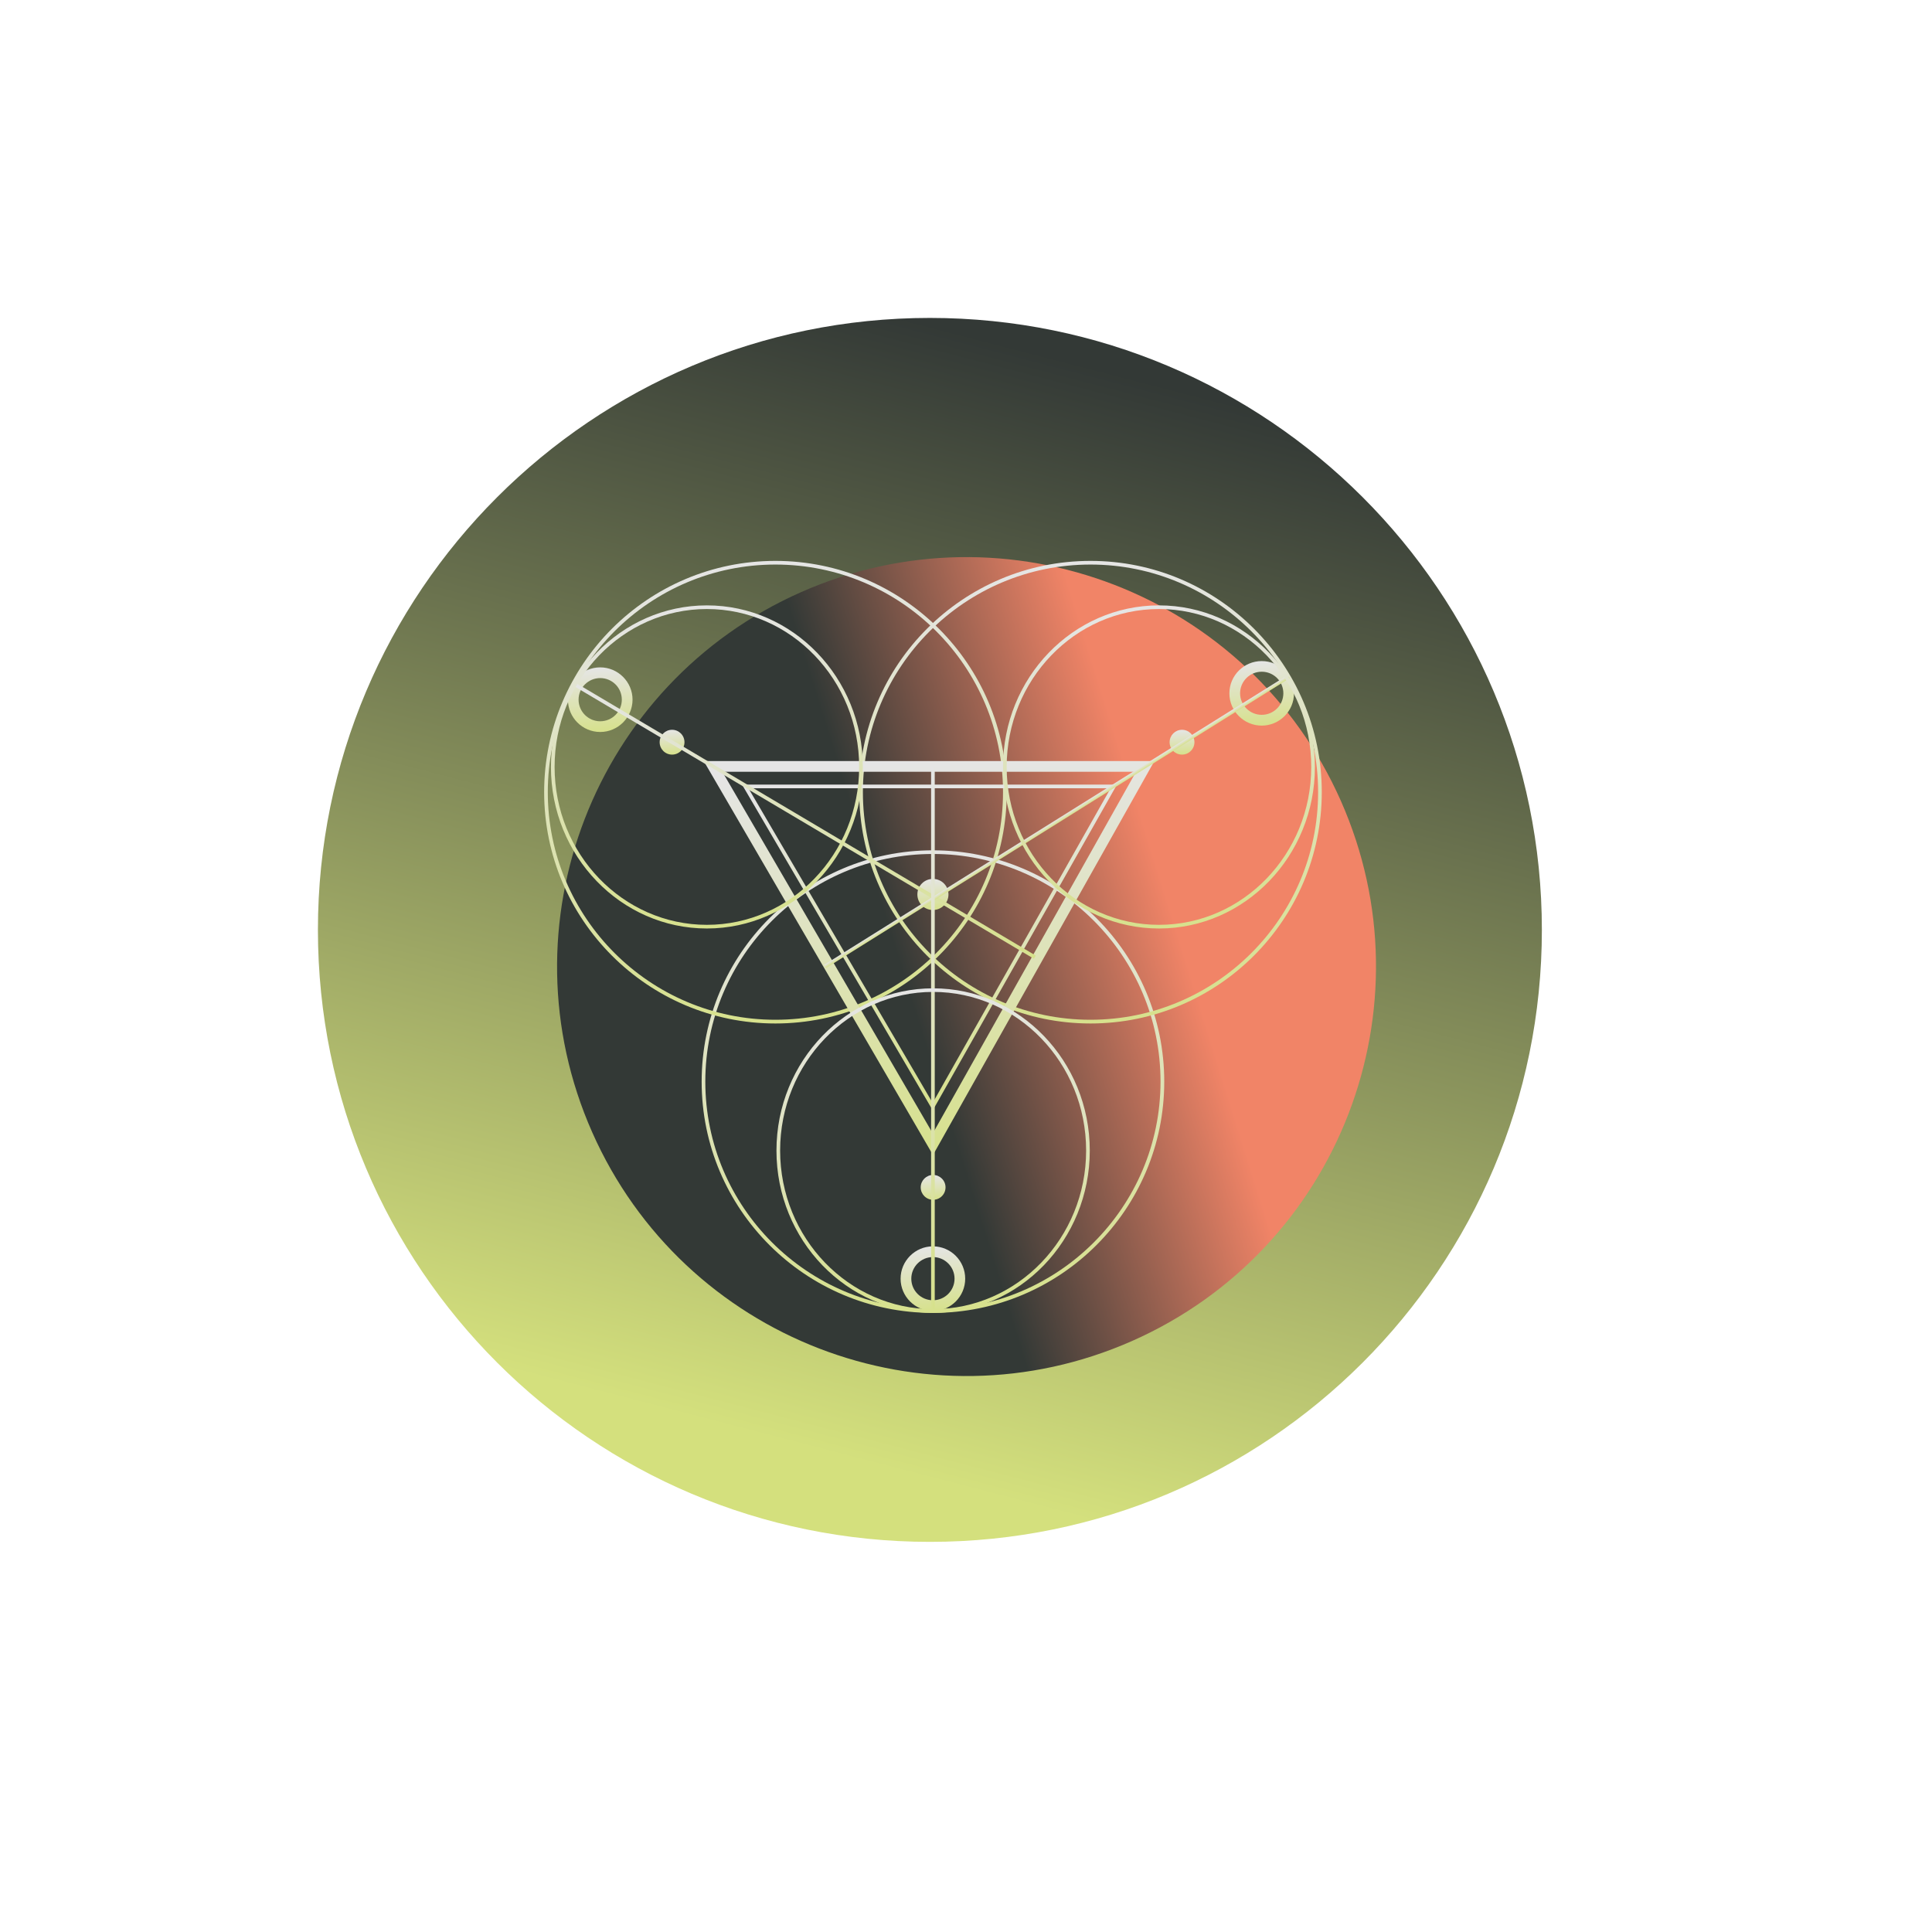 <svg width="237" height="237" viewBox="0 0 237 237" fill="none" xmlns="http://www.w3.org/2000/svg">
<path d="M114.071 189.142C155.532 189.142 189.142 155.532 189.142 114.071C189.142 72.611 155.532 39 114.071 39C72.61 39 39 72.611 39 114.071C39 155.532 72.61 189.142 114.071 189.142Z" fill="url(#paint0_linear_5396_26288)"/>
<g filter="url(#filter0_f_5396_26288)">
<path d="M138.889 164.492C164.251 153.268 175.711 123.609 164.487 98.248C153.263 72.886 123.604 61.425 98.243 72.65C72.881 83.874 61.421 113.532 72.645 138.894C83.869 164.255 113.528 175.716 138.889 164.492Z" fill="url(#paint1_linear_5396_26288)"/>
</g>
<path d="M114.442 161.056C98.799 161.056 86.072 148.33 86.072 132.686C86.072 117.043 98.799 104.309 114.442 104.309C130.086 104.309 142.82 117.035 142.82 132.686C142.82 148.338 130.094 161.056 114.442 161.056ZM114.442 104.757C99.047 104.757 86.521 117.283 86.521 132.678C86.521 148.073 99.047 160.599 114.442 160.599C129.837 160.599 142.363 148.073 142.363 132.678C142.363 117.283 129.837 104.757 114.442 104.757Z" fill="url(#paint2_linear_5396_26288)"/>
<path d="M95.12 125.552C79.477 125.552 66.751 112.826 66.751 97.174C66.751 81.523 79.477 68.805 95.12 68.805C110.764 68.805 123.498 81.531 123.498 97.174C123.498 112.818 110.772 125.552 95.12 125.552ZM95.12 69.254C79.725 69.254 67.199 81.779 67.199 97.174C67.199 112.569 79.725 125.095 95.12 125.095C110.515 125.095 123.041 112.569 123.041 97.174C123.041 81.779 110.515 69.254 95.12 69.254Z" fill="url(#paint3_linear_5396_26288)"/>
<path d="M133.773 125.552C118.129 125.552 105.403 112.826 105.403 97.174C105.403 81.523 118.121 68.805 133.773 68.805C149.424 68.805 162.143 81.531 162.143 97.174C162.143 112.818 149.416 125.552 133.773 125.552ZM133.773 69.254C118.378 69.254 105.852 81.779 105.852 97.174C105.852 112.569 118.378 125.095 133.773 125.095C149.168 125.095 161.694 112.569 161.694 97.174C161.694 81.779 149.168 69.254 133.773 69.254Z" fill="url(#paint4_linear_5396_26288)"/>
<path d="M114.45 141.684L86.329 93.359H141.61L114.45 141.684ZM88.612 94.674L114.426 139.04L139.358 94.674H88.612Z" fill="url(#paint5_linear_5396_26288)"/>
<path d="M114.418 136.204L91.025 96.246H137.018L114.426 136.204H114.418ZM91.811 96.695L114.41 135.299L136.241 96.695H91.811Z" fill="url(#paint6_linear_5396_26288)"/>
<path d="M116.35 109.724C116.35 110.774 115.501 111.631 114.443 111.631C113.385 111.631 112.535 110.782 112.535 109.724C112.535 108.666 113.385 107.816 114.443 107.816C115.501 107.816 116.35 108.666 116.35 109.724Z" fill="url(#paint7_linear_5396_26288)"/>
<path d="M83.965 91.046C83.965 91.888 83.284 92.569 82.443 92.569C81.601 92.569 80.92 91.888 80.92 91.046C80.92 90.205 81.601 89.523 82.443 89.523C83.284 89.523 83.965 90.205 83.965 91.046Z" fill="url(#paint8_linear_5396_26288)"/>
<path d="M146.523 91.046C146.523 91.888 145.841 92.569 145 92.569C144.158 92.569 143.477 91.888 143.477 91.046C143.477 90.205 144.158 89.523 145 89.523C145.841 89.523 146.523 90.205 146.523 91.046Z" fill="url(#paint9_linear_5396_26288)"/>
<path d="M115.989 145.655C115.989 146.497 115.308 147.178 114.466 147.178C113.625 147.178 112.944 146.497 112.944 145.655C112.944 144.814 113.625 144.133 114.466 144.133C115.308 144.133 115.989 144.814 115.989 145.655Z" fill="url(#paint10_linear_5396_26288)"/>
<path d="M73.627 89.793C71.439 89.793 69.668 88.014 69.668 85.826C69.668 83.638 71.447 81.867 73.627 81.867C75.807 81.867 77.594 83.646 77.594 85.826C77.594 88.006 75.815 89.793 73.627 89.793ZM73.627 83.181C72.168 83.181 70.974 84.368 70.974 85.826C70.974 87.285 72.16 88.479 73.627 88.479C75.093 88.479 76.279 87.293 76.279 85.826C76.279 84.36 75.093 83.181 73.627 83.181Z" fill="url(#paint11_linear_5396_26288)"/>
<path d="M154.777 89.012C152.589 89.012 150.81 87.233 150.81 85.053C150.81 82.873 152.589 81.094 154.777 81.094C156.965 81.094 158.736 82.873 158.736 85.053C158.736 87.233 156.957 89.012 154.777 89.012ZM154.777 82.4C153.318 82.4 152.124 83.586 152.124 85.045C152.124 86.503 153.31 87.689 154.777 87.689C156.244 87.689 157.43 86.503 157.43 85.045C157.43 83.586 156.244 82.4 154.777 82.4Z" fill="url(#paint12_linear_5396_26288)"/>
<path d="M114.443 160.817C112.255 160.817 110.476 159.037 110.476 156.858C110.476 154.678 112.255 152.891 114.443 152.891C116.631 152.891 118.402 154.67 118.402 156.858C118.402 159.045 116.623 160.817 114.443 160.817ZM114.443 154.205C112.984 154.205 111.79 155.391 111.79 156.858C111.79 158.324 112.976 159.502 114.443 159.502C115.909 159.502 117.095 158.316 117.095 156.858C117.095 155.399 115.909 154.205 114.443 154.205Z" fill="url(#paint13_linear_5396_26288)"/>
<path d="M70.46 83.672L70.231 84.059L126.829 117.61L127.058 117.224L70.46 83.672Z" fill="url(#paint14_linear_5396_26288)"/>
<path d="M157.972 82.807L101.079 118.371L101.317 118.752L158.21 83.188L157.972 82.807Z" fill="url(#paint15_linear_5396_26288)"/>
<path d="M114.667 94.016H114.218V160.829H114.667V94.016Z" fill="url(#paint16_linear_5396_26288)"/>
<path d="M86.713 113.899C76.167 113.899 67.584 105.012 67.584 94.081C67.584 83.149 76.167 74.262 86.713 74.262C97.26 74.262 105.843 83.149 105.843 94.081C105.843 105.012 97.26 113.899 86.713 113.899ZM86.713 74.71C76.415 74.71 68.032 83.398 68.032 94.081C68.032 104.763 76.415 113.45 86.713 113.45C97.011 113.45 105.394 104.763 105.394 94.081C105.394 83.398 97.011 74.71 86.713 74.71Z" fill="url(#paint17_linear_5396_26288)"/>
<path d="M142.171 113.899C131.625 113.899 123.041 105.012 123.041 94.081C123.041 83.149 131.625 74.262 142.171 74.262C152.718 74.262 161.301 83.149 161.301 94.081C161.301 105.012 152.718 113.899 142.171 113.899ZM142.171 74.71C131.873 74.71 123.49 83.398 123.49 94.081C123.49 104.763 131.873 113.45 142.171 113.45C152.469 113.45 160.852 104.763 160.852 94.081C160.852 83.398 152.469 74.71 142.171 74.71Z" fill="url(#paint18_linear_5396_26288)"/>
<path d="M114.467 161.052C103.872 161.052 95.249 152.124 95.249 141.145C95.249 130.166 103.872 121.238 114.467 121.238C125.061 121.238 133.684 130.166 133.684 141.145C133.684 152.124 125.061 161.052 114.467 161.052ZM114.467 121.679C104.12 121.679 95.698 130.406 95.698 141.137C95.698 151.868 104.12 160.595 114.467 160.595C124.813 160.595 133.236 151.868 133.236 141.137C133.236 130.406 124.813 121.679 114.467 121.679Z" fill="url(#paint19_linear_5396_26288)"/>
<defs>
<filter id="filter0_f_5396_26288" x="0.563" y="0.567" width="236.006" height="236.008" filterUnits="userSpaceOnUse" color-interpolation-filters="sRGB">
<feFlood flood-opacity="0" result="BackgroundImageFix"/>
<feBlend mode="normal" in="SourceGraphic" in2="BackgroundImageFix" result="shape"/>
<feGaussianBlur stdDeviation="33.887" result="effect1_foregroundBlur_5396_26288"/>
</filter>
<linearGradient id="paint0_linear_5396_26288" x1="58.529" y1="167.096" x2="93.072" y2="34.307" gradientUnits="userSpaceOnUse">
<stop stop-color="#D4E07D"/>
<stop offset="1" stop-color="#333936"/>
</linearGradient>
<linearGradient id="paint1_linear_5396_26288" x1="154.698" y1="147.035" x2="122.526" y2="157.098" gradientUnits="userSpaceOnUse">
<stop stop-color="#F18467"/>
<stop offset="1" stop-color="#333936"/>
</linearGradient>
<linearGradient id="paint2_linear_5396_26288" x1="112.763" y1="104.309" x2="117.631" y2="170.854" gradientUnits="userSpaceOnUse">
<stop stop-color="#E5E5E5"/>
<stop offset="1" stop-color="#D4E07D"/>
</linearGradient>
<linearGradient id="paint3_linear_5396_26288" x1="93.441" y1="68.805" x2="98.309" y2="135.35" gradientUnits="userSpaceOnUse">
<stop stop-color="#E5E5E5"/>
<stop offset="1" stop-color="#D4E07D"/>
</linearGradient>
<linearGradient id="paint4_linear_5396_26288" x1="132.09" y1="68.805" x2="136.959" y2="135.35" gradientUnits="userSpaceOnUse">
<stop stop-color="#E5E5E5"/>
<stop offset="1" stop-color="#D4E07D"/>
</linearGradient>
<linearGradient id="paint5_linear_5396_26288" x1="112.329" y1="93.359" x2="115.958" y2="150.099" gradientUnits="userSpaceOnUse">
<stop stop-color="#E5E5E5"/>
<stop offset="1" stop-color="#D4E07D"/>
</linearGradient>
<linearGradient id="paint6_linear_5396_26288" x1="112.657" y1="96.246" x2="115.639" y2="143.164" gradientUnits="userSpaceOnUse">
<stop stop-color="#E5E5E5"/>
<stop offset="1" stop-color="#D4E07D"/>
</linearGradient>
<linearGradient id="paint7_linear_5396_26288" x1="114.33" y1="107.816" x2="114.657" y2="112.29" gradientUnits="userSpaceOnUse">
<stop stop-color="#E5E5E5"/>
<stop offset="1" stop-color="#D4E07D"/>
</linearGradient>
<linearGradient id="paint8_linear_5396_26288" x1="82.352" y1="89.523" x2="82.614" y2="93.095" gradientUnits="userSpaceOnUse">
<stop stop-color="#E5E5E5"/>
<stop offset="1" stop-color="#D4E07D"/>
</linearGradient>
<linearGradient id="paint9_linear_5396_26288" x1="144.91" y1="89.523" x2="145.171" y2="93.095" gradientUnits="userSpaceOnUse">
<stop stop-color="#E5E5E5"/>
<stop offset="1" stop-color="#D4E07D"/>
</linearGradient>
<linearGradient id="paint10_linear_5396_26288" x1="114.376" y1="144.133" x2="114.637" y2="147.704" gradientUnits="userSpaceOnUse">
<stop stop-color="#E5E5E5"/>
<stop offset="1" stop-color="#D4E07D"/>
</linearGradient>
<linearGradient id="paint11_linear_5396_26288" x1="73.396" y1="81.867" x2="74.076" y2="91.162" gradientUnits="userSpaceOnUse">
<stop stop-color="#E5E5E5"/>
<stop offset="1" stop-color="#D4E07D"/>
</linearGradient>
<linearGradient id="paint12_linear_5396_26288" x1="154.538" y1="81.094" x2="155.217" y2="90.379" gradientUnits="userSpaceOnUse">
<stop stop-color="#E5E5E5"/>
<stop offset="1" stop-color="#D4E07D"/>
</linearGradient>
<linearGradient id="paint13_linear_5396_26288" x1="114.204" y1="152.891" x2="114.884" y2="162.185" gradientUnits="userSpaceOnUse">
<stop stop-color="#E5E5E5"/>
<stop offset="1" stop-color="#D4E07D"/>
</linearGradient>
<linearGradient id="paint14_linear_5396_26288" x1="70.339" y1="83.877" x2="74.57" y2="78.05" gradientUnits="userSpaceOnUse">
<stop stop-color="#E5E5E5"/>
<stop offset="1" stop-color="#D4E07D"/>
</linearGradient>
<linearGradient id="paint15_linear_5396_26288" x1="127.838" y1="101.644" x2="128.118" y2="102.092" gradientUnits="userSpaceOnUse">
<stop stop-color="#E5E5E5"/>
<stop offset="1" stop-color="#D4E07D"/>
</linearGradient>
<linearGradient id="paint16_linear_5396_26288" x1="114.429" y1="94.016" x2="121.601" y2="94.674" gradientUnits="userSpaceOnUse">
<stop stop-color="#E5E5E5"/>
<stop offset="1" stop-color="#D4E07D"/>
</linearGradient>
<linearGradient id="paint17_linear_5396_26288" x1="85.578" y1="74.262" x2="89.1" y2="120.725" gradientUnits="userSpaceOnUse">
<stop stop-color="#E5E5E5"/>
<stop offset="1" stop-color="#D4E07D"/>
</linearGradient>
<linearGradient id="paint18_linear_5396_26288" x1="141.036" y1="74.262" x2="144.558" y2="120.725" gradientUnits="userSpaceOnUse">
<stop stop-color="#E5E5E5"/>
<stop offset="1" stop-color="#D4E07D"/>
</linearGradient>
<linearGradient id="paint19_linear_5396_26288" x1="113.326" y1="121.238" x2="116.863" y2="167.908" gradientUnits="userSpaceOnUse">
<stop stop-color="#E5E5E5"/>
<stop offset="1" stop-color="#D4E07D"/>
</linearGradient>
</defs>
</svg>
